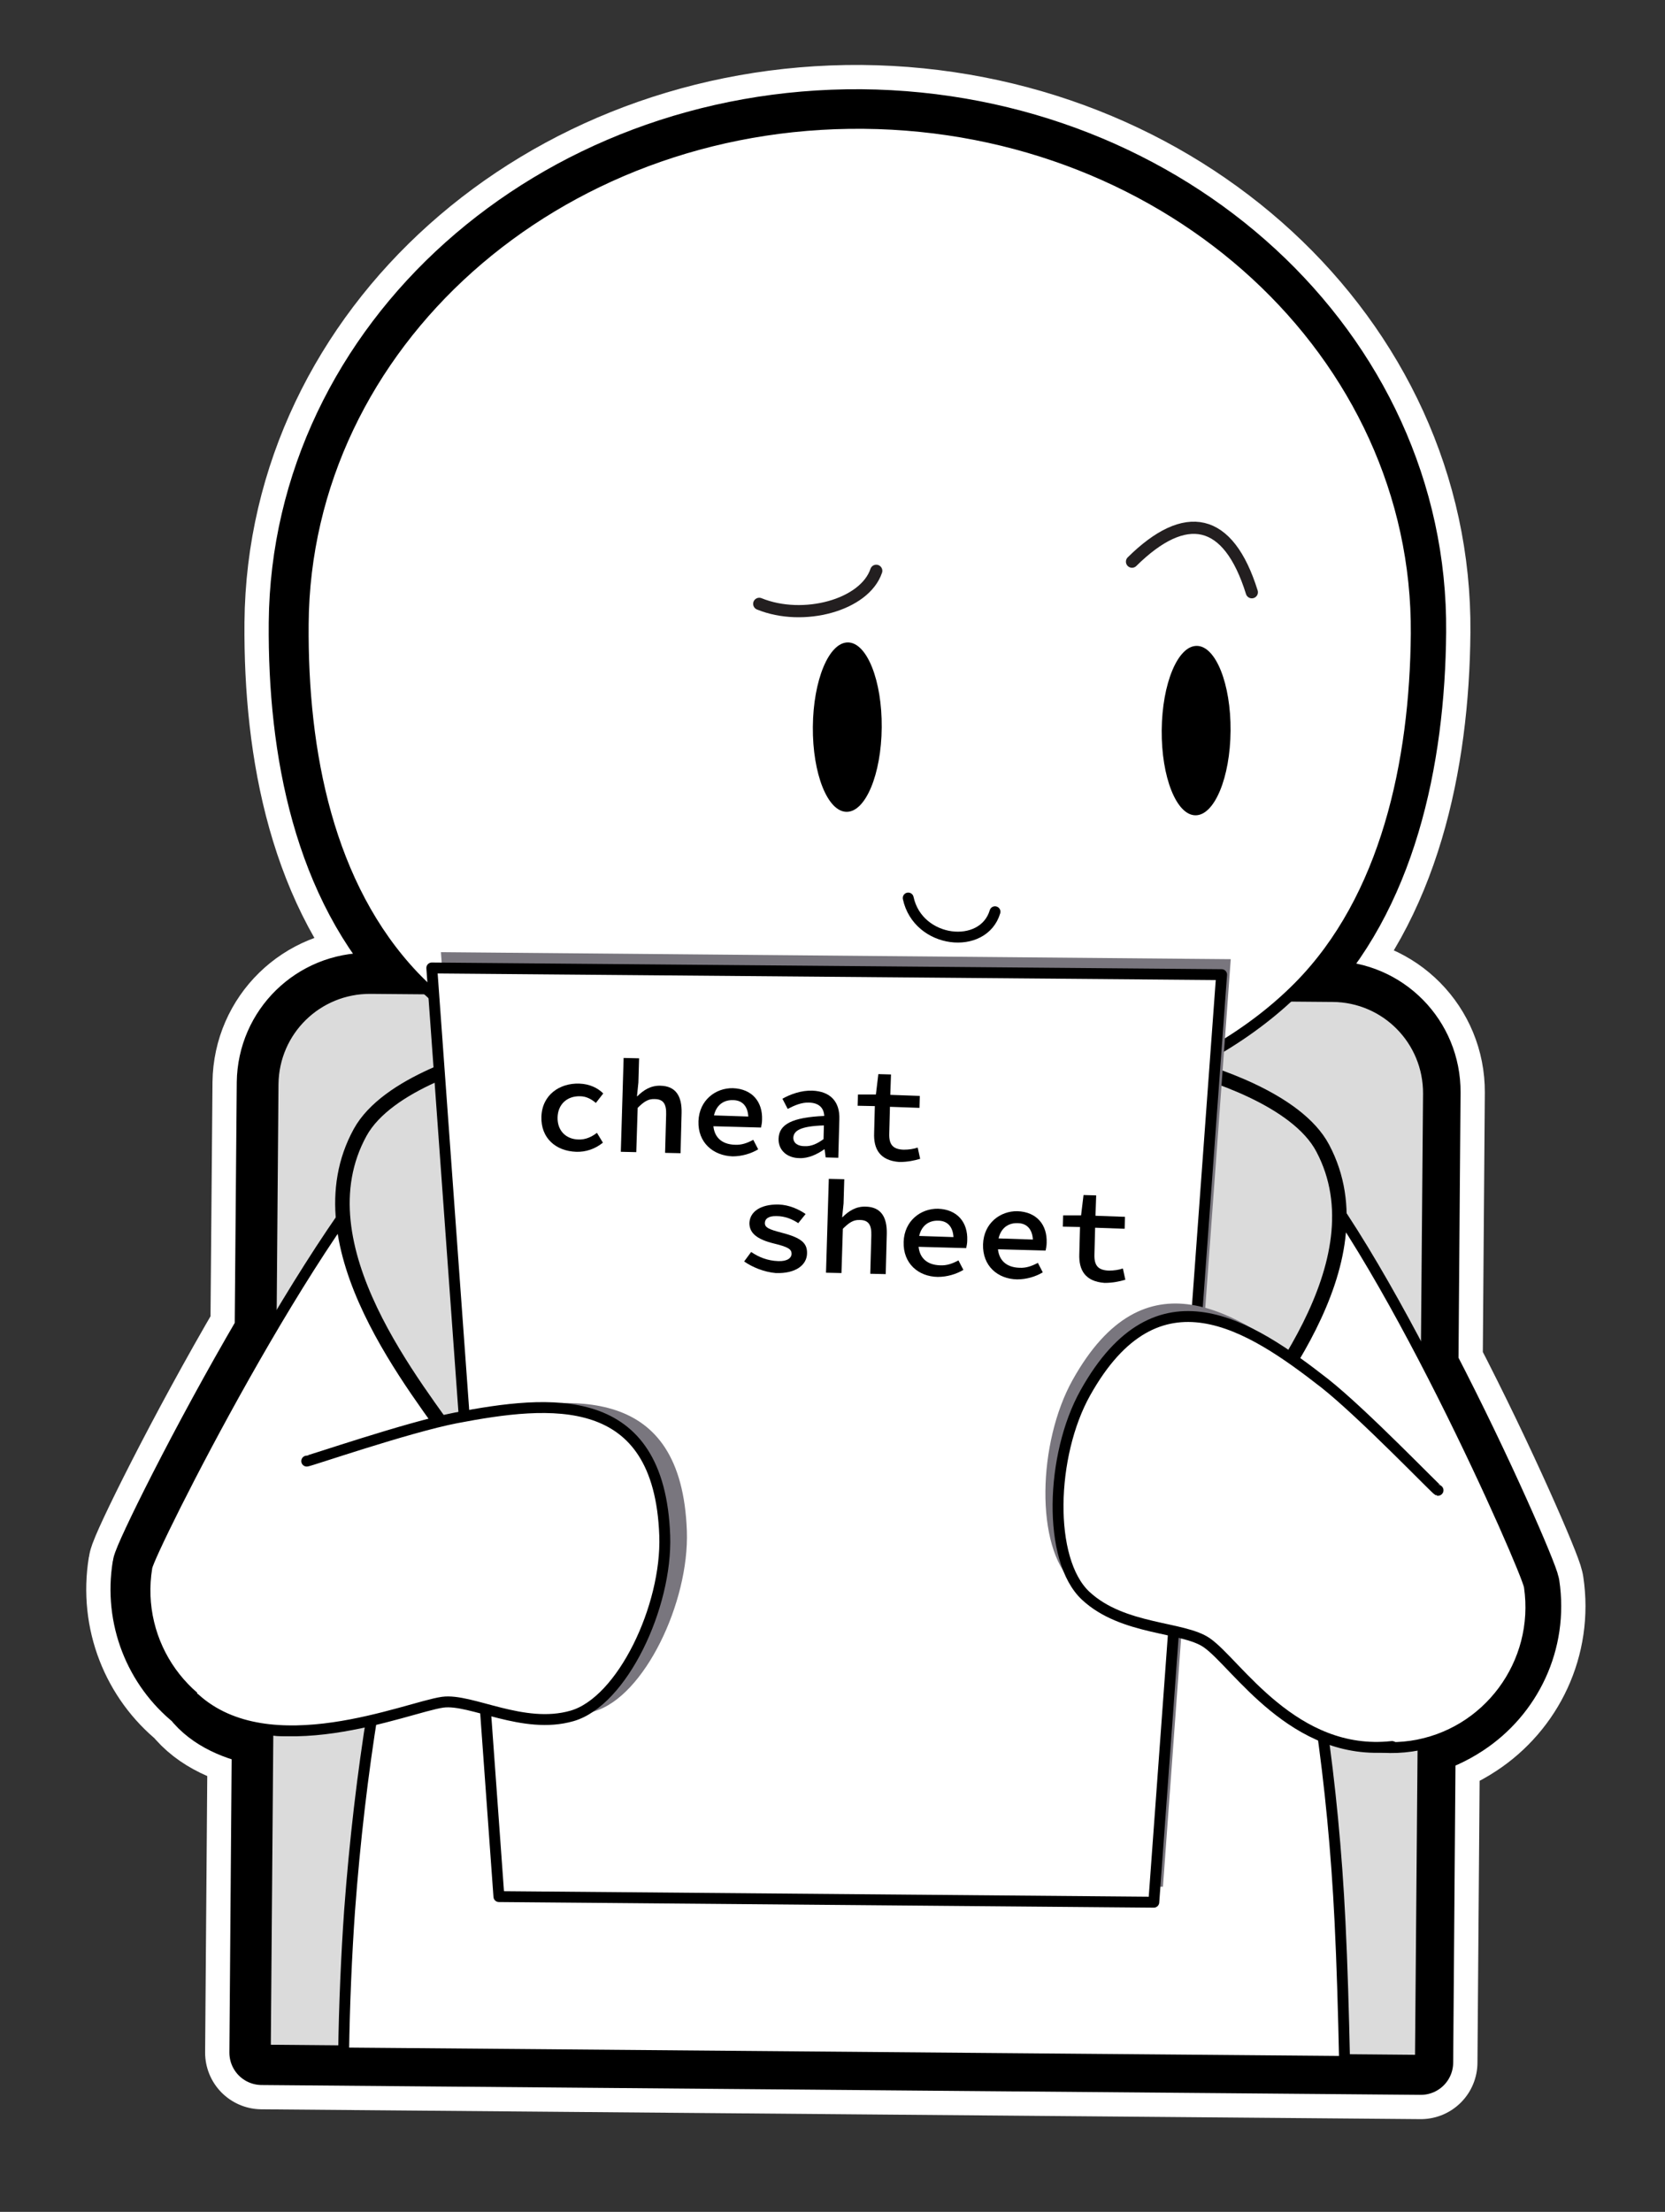 <?xml version="1.0" encoding="utf-8"?>
<!-- Generator: Adobe Illustrator 27.5.0, SVG Export Plug-In . SVG Version: 6.00 Build 0)  -->
<svg version="1.1" id="Layer_1" xmlns="http://www.w3.org/2000/svg" xmlns:xlink="http://www.w3.org/1999/xlink" x="0px" y="0px"
	 viewBox="0 0 473.9 629.3" style="enable-background:new 0 0 473.9 629.3;" xml:space="preserve">
<rect x="0" y="0" width="473.9" height="629.3" fill="#333333" stroke="none"/>
<style type="text/css">
	.st0{fill:#FFFFFF;stroke:#FFFFFF;stroke-width:32.236;stroke-linecap:round;stroke-linejoin:round;}
	.st1{fill:#FFFFFF;stroke:#000000;stroke-width:18.422;stroke-linecap:round;stroke-linejoin:round;}
	.st2{fill:#DBDBDB;stroke:#000000;stroke-width:4.133;stroke-linecap:round;stroke-linejoin:round;stroke-miterlimit:10;}
	.st3{fill:#FFFFFF;stroke:#000000;stroke-width:3.1;stroke-linecap:round;stroke-linejoin:round;}
	.st4{fill:#FFFFFF;}
	.st5{fill:#79767E;}
	.st6{fill:#FFFFFF;stroke:#231F20;stroke-width:3.469;stroke-linecap:round;stroke-linejoin:round;stroke-miterlimit:10;}
</style>
<g id="Layer_3_copy">
	<path class="st0" d="M55.4,483.1c4.5,5.8,11.8,8.8,19.8,10.3l-0.7,90.6l329.9,2.8l0.7-91c4.1-1.1,8.1-2.9,11.9-5.4
		c12.7-8.3,20.1-23.4,17.7-39.4c-0.4-2.6-12.9-31.9-28.8-62.5l0.6-77.7c0.1-15.5-12.3-28.1-27.8-28.2l-12-0.1
		c0.8-0.7,1.6-1.5,2.3-2.3c24.8-25.1,33.1-63.9,33.4-100.4c0.7-79.5-69.8-144.4-157.3-145.2C157.7,34,86.4,97.7,85.7,177.2
		c-0.3,36.5,7.1,74.6,31.5,100.2c1,1,2,2,3,3l-15.3-0.1c-15.5-0.1-28.1,12.2-28.3,27.7l-0.6,70.9c-18.7,31.9-34.4,64-34.8,66.7
		C38.8,460.3,44.6,474.4,55.4,483.1L55.4,483.1z"/>
	<path class="st1" d="M55.4,483.1c4.5,5.8,11.8,8.8,19.8,10.3l-0.7,90.6l329.9,2.8l0.7-91c4.1-1.1,8.1-2.9,11.9-5.4
		c12.7-8.3,20.1-23.4,17.7-39.4c-0.4-2.6-12.9-31.9-28.8-62.5l0.6-77.7c0.1-15.5-12.3-28.1-27.8-28.2l-12-0.1
		c0.8-0.7,1.6-1.5,2.3-2.3c24.8-25.1,33.1-63.9,33.4-100.4c0.7-79.5-69.8-144.4-157.3-145.2C157.7,34,86.4,97.7,85.7,177.2
		c-0.3,36.5,7.1,74.6,31.5,100.2c1,1,2,2,3,3l-15.3-0.1c-15.5-0.1-28.1,12.2-28.3,27.7l-0.6,70.9c-18.7,31.9-34.4,64-34.8,66.7
		C38.8,460.3,44.6,474.4,55.4,483.1L55.4,483.1z"/>
	<path class="st2" d="M404.8,586.7l2.3-275.5c0.1-15.5-12.3-28.1-27.8-28.2l-273.8-2.3c-15.5-0.1-28.1,12.2-28.3,27.7L75,583.8
		L404.8,586.7L404.8,586.7z"/>
	<path class="st3" d="M382.7,586.5c-0.3-13.8-0.7-27.8-1.3-39.8c-7.8-159.6-71.7-261.3-137.8-264.8
		c-71.5-3.7-132.3,102.8-144.1,261.7c-0.9,12.8-1.5,26.9-1.7,40.5L382.7,586.5L382.7,586.5z"/>
	<path class="st3" d="M435.3,451.4c-0.7-4.7-42.1-98.9-69.8-126.7c-17.6-17.8-32.5-22.7-61.6-20.7c-15.6,5.4-25.9,19.9-26.3,36.3
		c-0.2,21.6,17.9,39.2,40.4,39.4c5.1,0,10.1-0.9,15-2.6c11.1,30.2,19.4,66.3,22.4,78.3c7.4,29.9,24.5,44.5,46.3,41.4
		C423.4,493.6,438.5,473.3,435.3,451.4L435.3,451.4L435.3,451.4z"/>
	
		<ellipse transform="matrix(1.075430e-02 -1 1 1.075430e-02 -63.757 650.304)" class="st4" cx="296.8" cy="357.4" rx="42.4" ry="45.5"/>
	<path class="st3" d="M41.8,445.9c0.8-4.7,47.8-98.7,76.6-125.1c18.3-16.7,28.2-22.5,57.2-20c15.5,5.7,25.6,20.2,25.7,36.7
		c-0.2,21.6-18.5,38.9-41,38.7c-5.1,0-10.2-0.9-14.9-2.8c-11.6,30-20.5,66-23.7,77.9c-7.9,29.7-25.3,44.1-47,40.6
		C52.9,488.3,38.2,467.8,41.8,445.9L41.8,445.9z"/>
	
		<ellipse transform="matrix(1.057917e-02 -1 1 1.057917e-02 -59.714 839.607)" class="st4" cx="394.4" cy="450" rx="27.5" ry="29.9"/>
	
		<ellipse transform="matrix(1.057917e-02 -1 1 1.057917e-02 -363.701 527.01)" class="st4" cx="84.5" cy="447.3" rx="27.5" ry="29.9"/>
	
		<ellipse transform="matrix(1.075369e-02 -1 1 1.075369e-02 -172.18 530.792)" class="st4" cx="182.2" cy="352.4" rx="42.4" ry="45.5"/>
	<path class="st2" d="M102.5,322.2c7.7-14,33.2-21.2,41.2-23.1c0.9-0.3,1.7,0.3,1.8,1.2l0,0.6c-8,36.7-7.8,44.8-1.6,78.8l0,0.4
		l-10.6,32c-0.3,0.7-1.3,1.1-2,0.7c-0.3-0.1-0.4-0.3-0.7-0.6C118.9,395.1,84.7,354.6,102.5,322.2L102.5,322.2z"/>
	<path class="st2" d="M376.5,326.7c-7.4-14.1-32.8-21.7-40.8-23.8c-0.8-0.3-1.7,0.3-1.9,1.1l0,0.6c7.4,36.8,7,44.9,0.3,78.8l0,0.4
		l10.1,32.2c0.4,0.7,1.3,1.1,2,0.7c0.3-0.1,0.4-0.3,0.7-0.6C358.9,399.2,393.8,359.4,376.5,326.7L376.5,326.7z"/>
	<path class="st5" d="M325,296.7c-0.2,19-35.4,36.5-81.2,36.1c-45.8-0.4-84.8-18.6-84.6-37.5"/>
	<path class="st3" d="M403.1,180.3c-0.3,36.5-8.6,75.3-33.4,100.4c-29.3,29.6-78.9,42.5-126.1,42.1s-96.9-14.9-125.8-45
		C93.4,252.1,86,214,86.3,177.5c0.6-79.5,72-143.2,159.5-142.4S403.7,100.8,403.1,180.3L403.1,180.3z"/>
	<ellipse transform="matrix(8.135804e-03 -1 1 8.135804e-03 32.295 446.395)" cx="241.2" cy="206.9" rx="24.1" ry="9.8"/>
	<ellipse transform="matrix(8.135804e-03 -1 1 8.135804e-03 129.78 546.67)" cx="340.5" cy="207.9" rx="24.1" ry="9.8"/>
	<polygon class="st5" points="331,536.8 144.7,535.2 125.5,270.9 350.3,272.9 	"/>
	<polygon class="st3" points="328.4,541.2 142,539.6 122.9,275.4 347.7,277.3 	"/>
	<path class="st5" d="M93.6,414.4c0.5,0.1,28.6-9.6,42.5-12.3c26.7-5.1,57.9-8.4,59.4,33.5c0.7,20.2-12.1,47.2-26.4,51.3
		c-13.9,4-28.7-5-36.8-3.9c-10.1,1.4-48.7,18.1-65.1,1.2"/>
	<path class="st3" d="M87.3,415.7c0.5,0.1,28.6-9.6,42.5-12.3c26.7-5.1,57.9-8.4,59.4,33.5c0.7,20.2-12.1,47.2-26.4,51.3
		c-13.9,4-28.7-5-36.8-3.9c-10.1,1.4-49.3,18.3-70.6-1.1"/>
	<path class="st5" d="M405.7,420.3c-0.5-0.1-21.1-21.6-32.2-30.4c-21.4-16.7-47.7-34-68.2,2.7c-9.9,17.7-10.8,47.5,0.1,57.7
		c10.6,9.9,27.8,8.7,34.5,13.4c8.4,5.8,24.7,32.6,52.7,29.5"/>
	<path class="st3" d="M409.3,424c-0.5-0.1-21.1-21.6-32.2-30.4c-21.4-16.7-47.7-34-68.2,2.7c-9.9,17.7-10.8,47.5,0.1,57.7
		c10.6,9.9,27.8,8.7,34.5,13.4c8.4,5.8,24.7,32.6,52.7,29.5"/>
	<g>
		<g>
			<path d="M154.1,317.7c0.2-6.2,5.2-9.6,10.8-9.4c3,0.1,5.3,1.3,6.8,2.8l-2.1,2.7c-1.4-1.2-2.9-1.9-4.5-1.9c-3.7-0.1-6.3,2.3-6.4,6
				c-0.1,3.7,2.3,6.2,5.9,6.3c2.1,0.1,3.9-0.8,5.3-1.9l1.7,2.8c-2.2,1.8-4.9,2.7-7.6,2.6C158.2,327.5,153.9,323.8,154.1,317.7z"/>
			<path d="M177.5,301l4.4,0.1l-0.2,6.9l-0.4,3.9l0.1,0c1.7-1.7,3.8-3.1,6.6-3c4.3,0.1,6.1,2.9,6,7.7l-0.3,11.5l-4.4-0.1l0.3-10.9
				c0.1-3-0.8-4.4-3.3-4.4c-1.8-0.1-3.1,0.8-4.8,2.5l-0.4,12.6l-4.4-0.1L177.5,301z"/>
			<path d="M198.8,319c0.2-6,4.9-9.5,9.8-9.4c5.5,0.2,8.5,3.9,8.3,9c0,0.9-0.2,1.7-0.3,2.2l-14.8-0.4l0.1-3.1l12,0.4l-0.9,0.9
				c0.1-3.7-1.6-5.6-4.4-5.6c-3.1-0.1-5.5,2-5.6,6.2c-0.1,4.3,2.4,6.4,6.2,6.5c1.9,0.1,3.5-0.5,5.2-1.4l1.4,2.7c-2,1.2-4.6,2-7.3,2
				C203,328.8,198.6,325.1,198.8,319z"/>
			<path d="M221.6,324c0.1-4.1,3.8-6.1,13-6.5c-0.1-2.1-1.3-3.7-4.3-3.8c-2.1-0.1-4.2,0.8-6.1,1.8l-1.5-2.9c2.3-1.3,5.4-2.4,8.5-2.3
				c5.1,0.2,7.9,3.1,7.7,8.2l-0.3,10.9l-3.6-0.1l-0.3-2.3l-0.1,0c-2,1.4-4.5,2.6-7,2.5C224,329.5,221.5,327.2,221.6,324z
				 M234.4,324.1l0.1-3.9c-6.7,0.2-8.6,1.5-8.7,3.5c0,1.6,1.4,2.4,3.2,2.4C230.9,326.2,232.6,325.4,234.4,324.1z"/>
			<path d="M248.8,322.3l0.2-7.6l-4.9-0.1l0.1-3.2l5.1,0l0.7-5.8l3.6,0.1l-0.2,5.8l8.4,0.3l-0.1,3.4l-8.4-0.3l-0.2,7.6
				c-0.1,3.1,1,4.5,4.1,4.6c1.5,0,2.8-0.2,4-0.6l0.7,3.2c-1.7,0.5-3.6,0.9-5.9,0.9C250.5,330.2,248.6,327,248.8,322.3z"/>
		</g>
	</g>
	<g>
		<g>
			<path d="M211.8,358.9l2-2.7c2.2,1.5,4.7,2.5,7.7,2.6c2.6,0.1,3.8-0.9,3.8-2.1c0-1.2-0.8-1.9-5-2.9c-4.9-1.2-7-3-7-5.8
				c0.1-3.2,3.1-5.4,8.3-5.3c3.1,0.1,5.8,1.4,7.7,2.7l-2.1,2.6c-1.8-1.2-3.9-2-6.1-2c-2.4-0.1-3.4,0.8-3.4,2c0,1.3,1.3,1.8,4.7,2.7
				c5.9,1.5,7.4,3.1,7.3,6c-0.1,3.2-3.2,5.7-8.9,5.5C217.4,361.9,214.1,360.5,211.8,358.9z"/>
			<path d="M235.9,335.4l4.4,0.1l-0.2,6.9l-0.4,3.9l0.1,0c1.7-1.7,3.8-3.1,6.6-3c4.3,0.1,6.1,2.9,6,7.7l-0.3,11.5l-4.4-0.1l0.3-10.9
				c0.1-3-0.8-4.4-3.3-4.4c-1.8-0.1-3.1,0.8-4.8,2.5l-0.4,12.6l-4.4-0.1L235.9,335.4z"/>
			<path d="M257.2,353.3c0.2-6,4.9-9.5,9.8-9.4c5.5,0.2,8.5,3.9,8.3,9c0,0.9-0.2,1.7-0.3,2.2l-14.8-0.4l0.1-3.1l12,0.4l-0.9,0.9
				c0.1-3.7-1.6-5.6-4.4-5.6c-3.1-0.1-5.5,2-5.6,6.2c-0.1,4.3,2.4,6.4,6.2,6.5c1.9,0.1,3.5-0.5,5.2-1.4l1.4,2.7c-2,1.2-4.6,2-7.3,2
				C261.4,363.2,257,359.5,257.2,353.3z"/>
			<path d="M279.8,354c0.2-6,4.9-9.5,9.8-9.4c5.5,0.2,8.5,3.9,8.3,9c0,0.9-0.2,1.7-0.3,2.2l-14.8-0.4l0.1-3.1l12,0.4l-0.9,0.9
				c0.1-3.7-1.6-5.6-4.4-5.6c-3.1-0.1-5.5,2-5.6,6.2c-0.1,4.3,2.4,6.4,6.2,6.5c1.9,0.1,3.5-0.5,5.2-1.4l1.4,2.7c-2,1.2-4.6,2-7.3,2
				C284,363.9,279.6,360.2,279.8,354z"/>
			<path d="M307.2,356.7l0.2-7.6l-4.9-0.1l0.1-3.2l5.1,0l0.7-5.8l3.6,0.1l-0.2,5.8l8.4,0.3l-0.1,3.4l-8.4-0.3l-0.2,7.6
				c-0.1,3.1,1,4.5,4.1,4.6c1.5,0,2.8-0.2,4-0.6l0.7,3.2c-1.7,0.5-3.6,0.9-5.9,0.9C308.9,364.6,307,361.4,307.2,356.7z"/>
		</g>
	</g>
	<path class="st6" d="M216.1,171.8c12.5,5.1,30,0.4,33.3-9.4"/>
	<path class="st6" d="M322.2,159.8c15.2-15,27.4-12.8,34.1,8.7"/>
	<path class="st3" d="M283.2,259.4c-3.3,11.1-21.9,9.1-24.7-3.9"/>
</g>
</svg>
